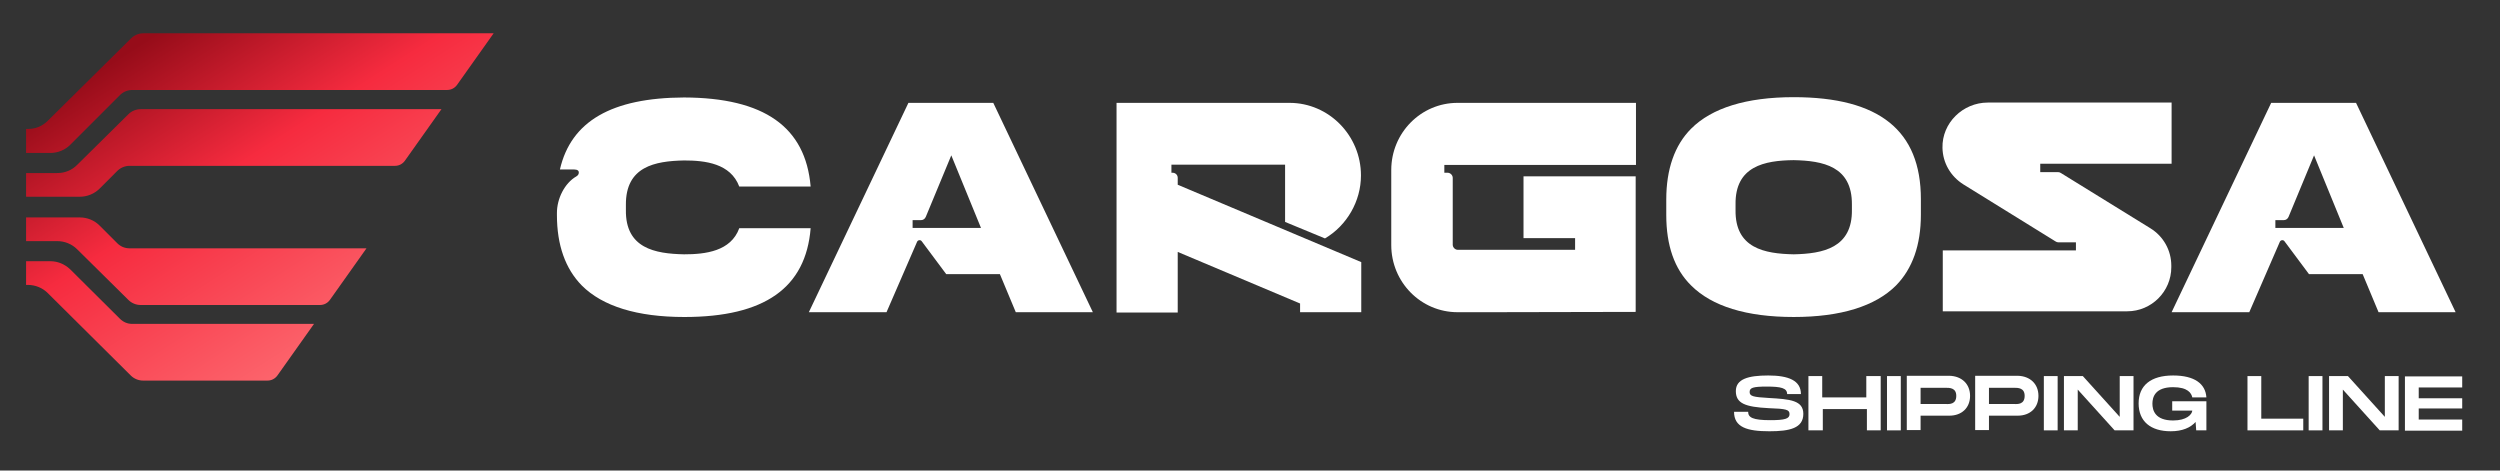<?xml version="1.0" encoding="utf-8"?>
<!-- Generator: Adobe Illustrator 27.0.0, SVG Export Plug-In . SVG Version: 6.00 Build 0)  -->
<svg version="1.1" id="Layer_1" xmlns="http://www.w3.org/2000/svg" xmlns:xlink="http://www.w3.org/1999/xlink" x="0px" y="0px"
	 viewBox="0 0 833.6 156.9" style="enable-background:new 0 0 833.6 156.9;" xml:space="preserve">
<rect x="0" y="0" width="833.6" height="156.9" fill="#333333" stroke="none"/>
<style type="text/css">
	
		.st0{clip-path:url(#SVGID_00000062155967119120923650000011982140301136091048_);fill:url(#SVGID_00000034790205840866520560000011058312328100875663_);}
	
		.st1{clip-path:url(#SVGID_00000062188340669417328930000008491853681577359014_);fill:url(#SVGID_00000064316737324051557840000004303388525498733488_);}
	
		.st2{clip-path:url(#SVGID_00000169543325248529054590000013467847545713937792_);fill:url(#SVGID_00000059990147061744152910000009156132851415584943_);}
	
		.st3{clip-path:url(#SVGID_00000147178895580743927810000008745789424727246493_);fill:url(#SVGID_00000015337622286489724280000008549171839862891448_);}
	.st4{fill:#FFFFFF;}
</style>
<g>
	<defs>
		<path id="SVGID_1_" d="M47.8,11.1c-1.5,0-3,0.6-4.1,1.7L15.9,40.3c-1.8,1.8-4.1,2.7-6.6,2.7H8.7V51l8.1,0c2.5,0,4.9-1,6.6-2.7
			L40,31.7c1.1-1.1,2.6-1.7,4.1-1.7h105c1.3,0,2.5-0.6,3.3-1.7l12.2-17.2H47.8z"/>
	</defs>
	<clipPath id="SVGID_00000058558663080129069030000010218145642739149459_">
		<use xlink:href="#SVGID_1_"  style="overflow:visible;"/>
	</clipPath>
	
		<linearGradient id="SVGID_00000046320712458719401490000009611641281307764667_" gradientUnits="userSpaceOnUse" x1="-122.481" y1="595.149" x2="-121.481" y2="595.149" gradientTransform="matrix(-75.484 -117.29 -117.29 75.484 60702.77 -59171.5)">
		<stop  offset="0" style="stop-color:#FE767A"/>
		<stop  offset="0.626" style="stop-color:#F62B3F"/>
		<stop  offset="1" style="stop-color:#960C19"/>
	</linearGradient>
	
		<polygon style="clip-path:url(#SVGID_00000058558663080129069030000010218145642739149459_);fill:url(#SVGID_00000046320712458719401490000009611641281307764667_);" points="
		54.3,122 -9.5,22.8 118.9,-59.9 182.8,39.3 	"/>
</g>
<g>
	<defs>
		<path id="SVGID_00000158724419186687588880000000492171595999381173_" d="M46.9,36.4c-1.5,0-3,0.6-4.1,1.7L25.7,55
			c-1.8,1.8-4.1,2.7-6.6,2.7H8.7v7.9l17.9,0c2.5,0,4.9-1,6.6-2.7l5.9-5.9c1.1-1.1,2.6-1.7,4.1-1.7h88.5c1.3,0,2.5-0.6,3.3-1.7
			l12.2-17.2H46.9z"/>
	</defs>
	<clipPath id="SVGID_00000120549076633318715970000011725193520069175473_">
		<use xlink:href="#SVGID_00000158724419186687588880000000492171595999381173_"  style="overflow:visible;"/>
	</clipPath>
	
		<linearGradient id="SVGID_00000164509951892942133140000015062487706759322012_" gradientUnits="userSpaceOnUse" x1="-122.481" y1="595.149" x2="-121.481" y2="595.149" gradientTransform="matrix(-75.484 -117.29 -117.29 75.484 60687.539 -59161.695)">
		<stop  offset="0" style="stop-color:#FE767A"/>
		<stop  offset="0.626" style="stop-color:#F62B3F"/>
		<stop  offset="1" style="stop-color:#960C19"/>
	</linearGradient>
	
		<polygon style="clip-path:url(#SVGID_00000120549076633318715970000011725193520069175473_);fill:url(#SVGID_00000164509951892942133140000015062487706759322012_);" points="
		49.3,128.7 -4.6,45 106.7,-26.7 160.6,57.1 	"/>
</g>
<g>
	<defs>
		<path id="SVGID_00000135667264649511551910000006079537799342223784_" d="M16.8,87.1l-8.1,0V95h0.6c2.5,0,4.9,1,6.6,2.7l27.7,27.5
			c1.1,1.1,2.6,1.7,4.1,1.7h41.5c1.3,0,2.5-0.6,3.3-1.7l12.2-17.2H44.1c-1.6,0-3-0.6-4.1-1.7L23.4,89.8
			C21.6,88.1,19.3,87.1,16.8,87.1C16.8,87.1,16.8,87.1,16.8,87.1"/>
	</defs>
	<clipPath id="SVGID_00000039822100192066152610000007002565759897471132_">
		<use xlink:href="#SVGID_00000135667264649511551910000006079537799342223784_"  style="overflow:visible;"/>
	</clipPath>
	
		<linearGradient id="SVGID_00000132783889248112429240000012582396201703696258_" gradientUnits="userSpaceOnUse" x1="-122.481" y1="595.17" x2="-121.481" y2="595.17" gradientTransform="matrix(-75.484 -117.29 -117.29 75.484 60649.496 -59137.215)">
		<stop  offset="0" style="stop-color:#FE767A"/>
		<stop  offset="0.626" style="stop-color:#F62B3F"/>
		<stop  offset="1" style="stop-color:#960C19"/>
	</linearGradient>
	
		<polygon style="clip-path:url(#SVGID_00000039822100192066152610000007002565759897471132_);fill:url(#SVGID_00000132783889248112429240000012582396201703696258_);" points="
		36.8,170.7 -9.5,98.8 76.6,43.4 122.9,115.3 	"/>
</g>
<g>
	<defs>
		<path id="SVGID_00000138562045274046828200000001483411008819381396_" d="M26.6,72.5l-17.9,0v7.9h10.4c2.5,0,4.9,1,6.6,2.7
			L42.8,100c1.1,1.1,2.6,1.7,4.1,1.7h59.8c1.3,0,2.5-0.6,3.3-1.7l12.2-17.2H43.2c-1.6,0-3-0.6-4.1-1.7l-5.9-5.9
			C31.4,73.4,29,72.5,26.6,72.5C26.6,72.5,26.6,72.5,26.6,72.5"/>
	</defs>
	<clipPath id="SVGID_00000053532679018285180630000013165419817668836797_">
		<use xlink:href="#SVGID_00000138562045274046828200000001483411008819381396_"  style="overflow:visible;"/>
	</clipPath>
	
		<linearGradient id="SVGID_00000025439754410157802130000012971706615874699942_" gradientUnits="userSpaceOnUse" x1="-122.481" y1="595.17" x2="-121.481" y2="595.17" gradientTransform="matrix(-75.484 -117.29 -117.29 75.484 60664.73 -59147.02)">
		<stop  offset="0" style="stop-color:#FE767A"/>
		<stop  offset="0.626" style="stop-color:#F62B3F"/>
		<stop  offset="1" style="stop-color:#960C19"/>
	</linearGradient>
	
		<polygon style="clip-path:url(#SVGID_00000053532679018285180630000013165419817668836797_);fill:url(#SVGID_00000025439754410157802130000012971706615874699942_);" points="
		41.9,153.4 -4.6,81 88.9,20.8 135.4,93.2 	"/>
</g>
<g>
	<path class="st4" d="M680.3,54.7v2.7h6c0.3,0,0.6,0.1,0.9,0.3L717,76.1c4.4,2.7,7,7.4,7,12.5v0.5c0,8.1-6.6,14.7-14.7,14.7h-61.5
		V83.5l44.4,0v-2.7h-5.9c-0.3,0-0.6-0.1-0.9-0.3l-30.7-19c-4.3-2.7-6.9-7.2-7-12.2c-0.2-8.3,6.8-15.1,15.1-15.1h61.3v20.4H680.3z"/>
	<path class="st4" d="M228.2,105.7c-15.8,0-27.3-3.6-34.2-10.5c-5.5-5.6-8.3-13.5-8.3-23.5l0-0.7c0-4.7,2.5-9.9,6.5-12.2
		c0.5-0.3,0.8-0.7,0.8-1.3c0-1.1-1.5-1-2.4-1h-3.9c3.7-16.1,17.3-23.9,41.4-24c26.7,0.1,40.5,9.8,42.2,29.7h-23.8
		c-2.9-7.7-11.3-8.7-18.4-8.7c-9.7,0.2-19.5,2-19.4,14.8V70c-0.2,12.8,9.7,14.6,19.4,14.8c7.1,0,15.6-1,18.4-8.7h23.8
		C268.7,96,254.9,105.7,228.2,105.7"/>
	<path class="st4" d="M331.2,34.3h-28.3l-33.2,69.8h25.9l10.2-23.5c0.3-0.6,1.1-0.7,1.5-0.2l8.2,11h17.9l5.3,12.7h25.7L331.2,34.3z
		 M304.3,76.1v-2.7h2.8c0.7,0,1.3-0.4,1.6-1.1l8.5-20.5l9.9,24.2H304.3z"/>
	<path class="st4" d="M785.6,34.3h-28.3l-33.2,69.8H750l10.2-23.5c0.3-0.6,1.1-0.7,1.5-0.2l8.2,11h17.9l5.3,12.7h25.7L785.6,34.3z
		 M758.7,76.1v-2.7h2.8c0.7,0,1.3-0.4,1.6-1.1l8.5-20.5l9.9,24.2H758.7z"/>
	<path class="st4" d="M598.1,32.4c-15.8,0-27.3,3.6-34.2,10.5c-5.5,5.5-8.3,13.5-8.3,23.6v5.2c0,10.1,2.7,18,8.3,23.5
		c6.9,6.9,18.4,10.5,34.2,10.5c15.7,0,27.2-3.6,34.1-10.5c5.5-5.6,8.3-13.5,8.3-23.6v-5.2C640.5,43.5,626.6,32.4,598.1,32.4
		 M617.5,69.9c0.2,12.8-9.7,14.7-19.4,14.9c-9.7-0.2-19.6-2-19.4-14.8v-1.8c-0.2-12.8,9.7-14.7,19.4-14.8h0
		c9.7,0.2,19.5,2,19.4,14.8V69.9z"/>
	<path class="st4" d="M481.6,54.9v2.7h1.1c0.9,0,1.7,0.8,1.7,1.7v22.3c0,0.9,0.8,1.7,1.7,1.7l39.1,0v-3.9H508V58.8h37.4v45.2
		l-48.1,0.1H486c-12.2,0-22.1-10-22.1-22.4v-25c0-12.4,9.9-22.4,22.1-22.4h59.5v20.7H481.6z"/>
	<path class="st4" d="M392.7,61.6v-2.3c0-1-0.8-1.7-1.7-1.7h-0.4v-2.7h37.9V74l13.3,5.5c7.3-4.3,12-12.4,12-21
		c0-13.3-10.7-24.2-23.8-24.2h-57.7v69.9h20.4V84l40.8,17.2v2.9h20.4V87.4L392.7,61.6z"/>
</g>
<g>
	<path class="st4" d="M582.9,137.3c0,1.9,1.5,2.8,7.4,2.8c4.9,0,6.4-0.5,6.4-2c0-1.5-1-1.8-6.9-2c-7.9-0.4-11-1.6-11-5.7
		c0-4,4.1-5.2,10.8-5.2c6.8,0,10.9,1.7,10.9,6.2h-4.6c0-2-2-2.5-6.8-2.5c-4.6,0-5.7,0.4-5.7,1.8c0,1.4,1.1,1.7,6.4,2
		c7.1,0.4,11.5,0.8,11.5,5.3c0,4.8-4.6,5.8-11.3,5.8c-7.4,0-11.8-1.3-11.8-6.5H582.9z"/>
	<path class="st4" d="M627.1,125.4v18.1h-4.6v-7.1h-14.7v7.1H603v-18.1h4.6v7.1h14.7v-7.1H627.1z"/>
	<path class="st4" d="M633.8,143.5h-4.6v-18.1h4.6V143.5z"/>
	<path class="st4" d="M656.9,132c0,4-2.8,6.6-6.9,6.6h-9.6v4.8h-4.6v-18.1H650C654.1,125.4,656.9,128,656.9,132z M652.3,132
		c0-2.7-2.2-2.7-3.6-2.7h-8.3v5.4h8.3C650.1,134.8,652.3,134.8,652.3,132z"/>
	<path class="st4" d="M679.7,132c0,4-2.8,6.6-6.9,6.6h-9.6v4.8h-4.6v-18.1h14.2C676.9,125.4,679.7,128,679.7,132z M675.1,132
		c0-2.7-2.2-2.7-3.6-2.7h-8.3v5.4h8.3C672.9,134.8,675.1,134.8,675.1,132z"/>
	<path class="st4" d="M686.1,143.5h-4.6v-18.1h4.6V143.5z"/>
	<path class="st4" d="M711.4,125.4v18.1h-6.3l-12.3-13.6v13.6h-4.6v-18.1h6.3l12.3,13.6v-13.6H711.4z"/>
	<path class="st4" d="M724.2,133.8h11.5v9.7h-3.4l-0.2-2.8c-1.7,1.9-4.4,3.1-8.3,3.1c-6.7,0-10.7-3.3-10.7-9.3c0-6,4.1-9.3,11.5-9.3
		c7.2,0,10.8,2.8,11.1,7.3h-4.7c-0.3-1.4-1.5-3.4-6.4-3.4c-6,0-6.9,3.3-6.9,5.5c0,2.2,0.9,5.6,6.9,5.6c4.5,0,6.3-2,6.4-3.3h-6.7
		V133.8z"/>
	<path class="st4" d="M768,139.6v3.9h-18.6v-18.1h4.6v14.2H768z"/>
	<path class="st4" d="M774.4,143.5h-4.6v-18.1h4.6V143.5z"/>
	<path class="st4" d="M799.8,125.4v18.1h-6.3l-12.3-13.6v13.6h-4.6v-18.1h6.3l12.3,13.6v-13.6H799.8z"/>
	<path class="st4" d="M806.5,129.1v3.7h14.5v3.4h-14.5v3.7h14.5v3.7h-19.1v-18.1h19.1v3.7H806.5z"/>
</g>
</svg>
